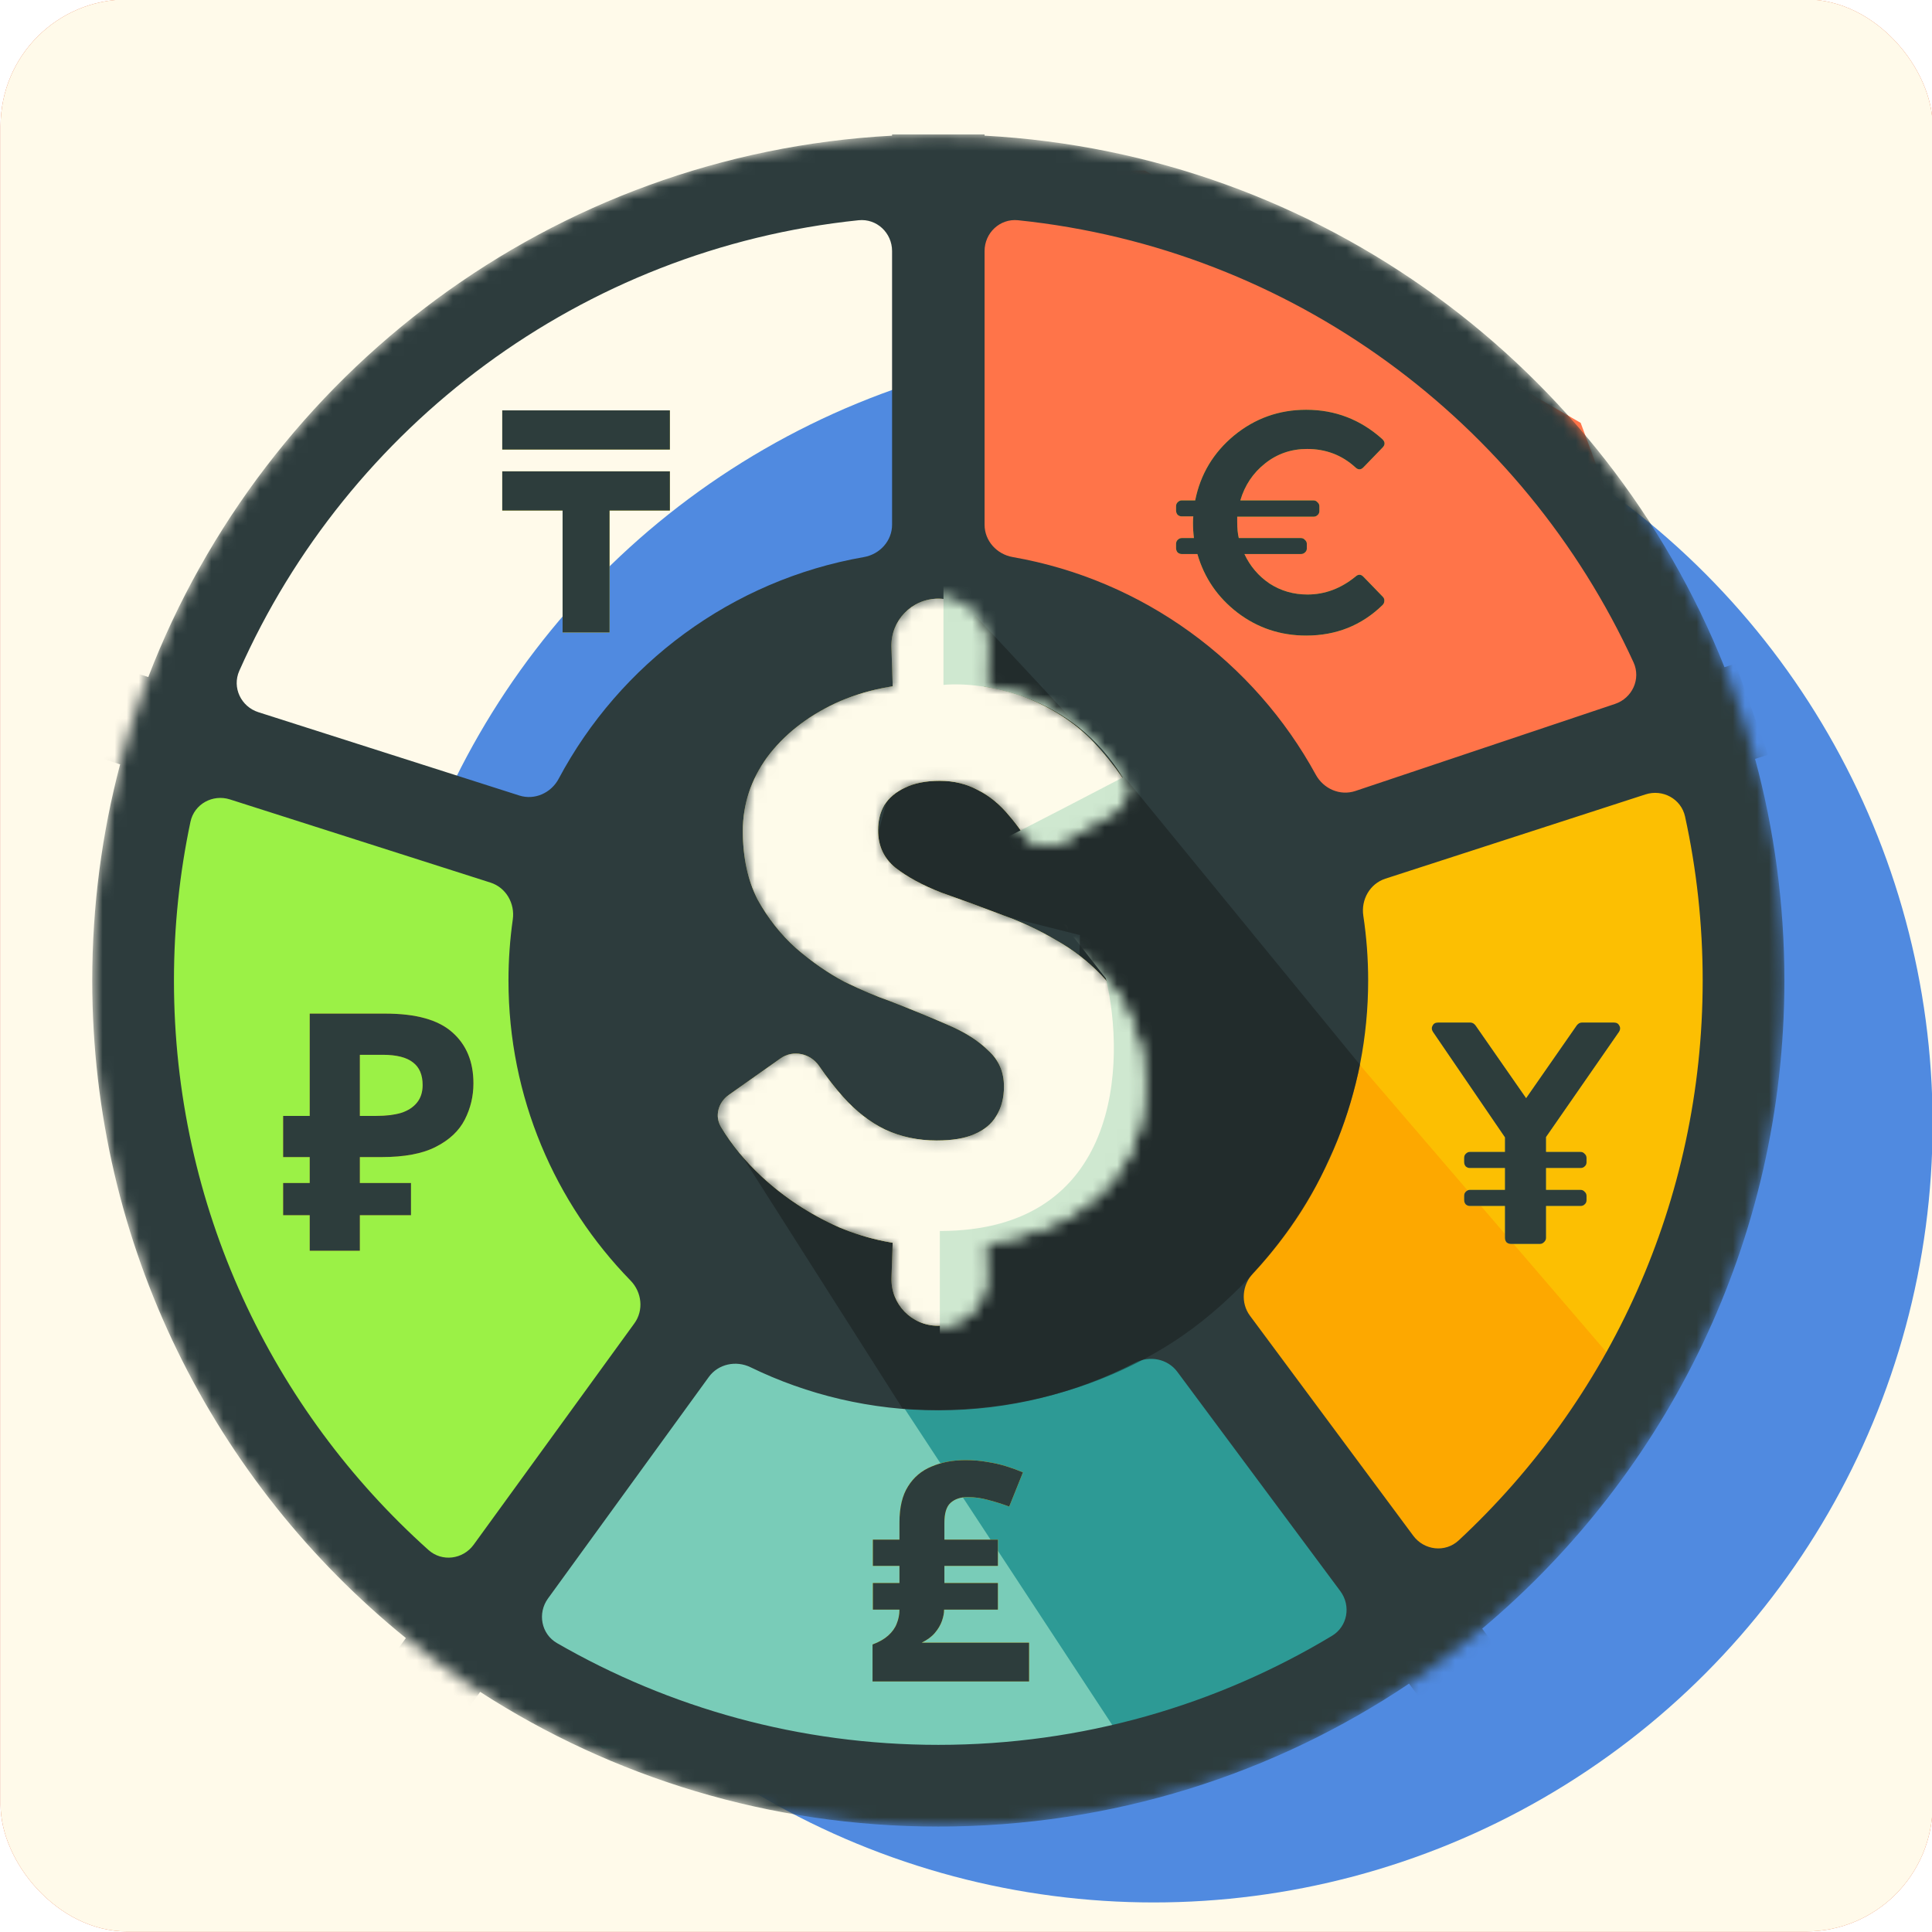 <svg width="160" height="160" viewBox="0 0 160 160" fill="none" xmlns="http://www.w3.org/2000/svg">
  <g clip-path="url(#clip0_41_2635)">
    <rect x="0.05" y="-0.046" width="160" height="160" rx="10.477" fill="#E06431" />
    <rect x="0.05" y="-0.046" width="160" height="160" rx="10.477" fill="#FFFAEA" />
    <g filter="url(#filter0_d_41_2635)">
      <circle cx="78.086" cy="79.081" r="64.502" fill="#508AE0" />
    </g>
    <path d="M105.699 116.507L104.39 144.801L49.905 144.801L31.552 128.421L53.086 109.112L105.699 116.507Z"
      fill="#79CCB8" />
    <path
      d="M110.777 70.941L137.626 62.756L144.611 68.759L139.628 104.087L125.654 124.331L103.821 105.362L110.777 70.941Z"
      fill="#FCBF02" />
    <path d="M106.412 120.491L96.589 105.648L107.176 81.855L136.316 115.798L117.435 134.898L106.412 120.491Z"
      fill="#FDA800" />
    <path
      d="M56.529 111.885L37.875 133.199L21.336 113.939L11.023 84.584L13.206 62.538L44.202 69.741L48.568 89.495L56.529 111.885Z"
      fill="#9BF146" />
    <path
      d="M99.071 56.064L89.495 53.063L77.271 45.512L76.507 14.128L94.816 14.128L130.904 35.02L140.9 61.992L111.323 67.449L99.071 56.064Z"
      fill="#FF7449" />
    <path d="M94.625 146.685L73.561 114.598L98.445 104.993L118.745 132.169L118.199 134.789L94.625 146.685Z"
      fill="#2D9A95" />
    <mask id="mask0_41_2635" style="mask-type:alpha" maskUnits="userSpaceOnUse" x="7" y="11" width="141" height="141">
      <circle cx="77.708" cy="81.201" r="70.068" fill="#D9D9D9" />
    </mask>
    <g mask="url(#mask0_41_2635)">
      <path fill-rule="evenodd" clip-rule="evenodd"
        d="M81.538 11.132V11.235C109.41 12.737 132.953 30.527 142.816 55.256L143.721 54.953L146.424 62.501L145.348 62.849C146.931 68.698 147.776 74.851 147.776 81.201C147.776 102.747 138.05 122.022 122.75 134.876L128.066 142.038L121.303 145.636L116.692 139.431C105.547 146.907 92.136 151.269 77.708 151.269C63.725 151.269 50.7 147.173 39.764 140.116L33.711 148.454L28.14 143.197L33.613 135.658C17.768 122.811 7.639 103.189 7.639 81.201C7.639 75.014 8.441 69.014 9.947 63.3L6.738 62.275L9.984 55.337L12.281 56.07C21.948 30.919 45.7 12.753 73.878 11.235V11.132H81.538ZM73.878 20.793C73.878 19.285 72.605 18.084 71.105 18.239C48.133 20.62 28.809 35.286 19.817 55.555C19.203 56.937 19.96 58.522 21.401 58.982L43.011 65.882C44.279 66.286 45.64 65.67 46.266 64.495C51.327 54.989 60.573 48.049 71.547 46.134C72.865 45.904 73.878 44.791 73.878 43.453V20.793ZM19.046 66.205C17.612 65.747 16.083 66.588 15.772 68.061C14.877 72.3 14.406 76.695 14.406 81.201C14.406 99.938 22.548 116.775 35.486 128.365C36.609 129.371 38.342 129.145 39.228 127.925L52.536 109.595C53.324 108.51 53.157 107.011 52.22 106.051C45.965 99.636 42.11 90.868 42.11 81.201C42.11 79.484 42.232 77.796 42.467 76.145C42.656 74.814 41.903 73.503 40.623 73.094L19.046 66.205ZM45.383 132.378C44.496 133.599 44.82 135.32 46.127 136.074C55.422 141.435 66.207 144.502 77.708 144.502C89.635 144.502 100.791 141.204 110.315 135.469C111.601 134.694 111.897 132.98 111.002 131.774L97.5 113.606C96.695 112.523 95.203 112.238 94.004 112.857C89.121 115.376 83.581 116.798 77.708 116.798C72.132 116.798 66.855 115.516 62.157 113.23C60.955 112.646 59.486 112.953 58.701 114.034L45.383 132.378ZM117.04 127.183C117.943 128.399 119.691 128.602 120.8 127.57C133.232 116.012 141.009 99.514 141.009 81.201C141.009 76.541 140.506 71.999 139.55 67.626C139.229 66.158 137.699 65.327 136.27 65.79L114.733 72.767C113.449 73.183 112.702 74.504 112.904 75.838C113.168 77.587 113.305 79.378 113.305 81.201C113.305 90.568 109.687 99.09 103.772 105.446C102.868 106.417 102.728 107.9 103.519 108.966L117.04 127.183ZM133.745 58.298C135.177 57.818 135.912 56.226 135.282 54.853C126.158 34.948 107.016 20.592 84.31 18.239C82.81 18.084 81.538 19.285 81.538 20.793V43.453C81.538 44.791 82.55 45.904 83.869 46.134C94.712 48.026 103.869 54.825 108.968 64.157C109.608 65.329 110.981 65.93 112.247 65.506L133.745 58.298Z"
        fill="#2D3C3D" />
    </g>
    <path opacity="0.5" fill-rule="evenodd" clip-rule="evenodd"
      d="M74.761 116.671C86.33 117.435 94.516 113.179 98.772 110.014C103.029 106.849 107.722 101.61 110.014 96.044C111.76 92.551 112.633 88.186 112.633 88.186L92.442 63.52L80.764 50.969L75.139 60.09L71.647 72.969L89.437 77.444L89 93.487L75.139 99.163L61.228 95.389L74.761 116.671Z"
      fill="#181D1D" />
    <mask id="mask1_41_2635" style="mask-type:alpha" maskUnits="userSpaceOnUse" x="59" y="49" width="36" height="61">
      <path
        d="M73.897 53.59C73.824 51.396 75.583 49.578 77.778 49.578C79.974 49.578 81.733 51.396 81.66 53.59L81.404 61.298H74.152L73.897 53.59ZM74.152 98.529H81.34L81.591 105.816C81.666 107.991 79.923 109.795 77.746 109.795C75.569 109.795 73.826 107.991 73.901 105.816L74.152 98.529ZM87.85 69.744C86.772 70.363 85.409 69.947 84.704 68.922C84.377 68.445 84.032 67.997 83.671 67.579C82.894 66.629 82.03 65.916 81.081 65.442C80.131 64.924 79.073 64.665 77.908 64.665C76.742 64.665 75.771 64.859 74.994 65.248C74.26 65.593 73.699 66.068 73.311 66.672C72.965 67.276 72.793 67.967 72.793 68.744C72.793 70.039 73.267 71.075 74.217 71.852C75.21 72.629 76.483 73.32 78.037 73.924C79.634 74.485 81.34 75.111 83.153 75.802C84.707 76.363 86.174 77.053 87.555 77.874C88.937 78.651 90.167 79.6 91.246 80.723C92.325 81.845 93.167 83.162 93.772 84.672C94.419 86.14 94.743 87.867 94.743 89.852C94.743 92.658 94.031 95.076 92.606 97.104C91.181 99.09 89.174 100.601 86.584 101.637C83.994 102.673 80.908 103.191 77.325 103.191C74.606 103.191 72.016 102.673 69.555 101.637C67.138 100.558 65.001 99.155 63.145 97.428C61.778 96.156 60.657 94.791 59.781 93.332C59.241 92.431 59.558 91.291 60.417 90.685L64.714 87.652C65.753 86.918 67.19 87.231 67.909 88.281C68.565 89.241 69.222 90.088 69.879 90.824C70.958 92.032 72.123 92.939 73.375 93.543C74.67 94.147 76.095 94.45 77.649 94.45C78.944 94.45 79.98 94.277 80.757 93.932C81.577 93.586 82.181 93.09 82.57 92.442C83.001 91.752 83.217 90.932 83.217 89.982C83.217 88.773 82.786 87.78 81.922 87.003C81.102 86.183 79.98 85.471 78.555 84.867C77.174 84.262 75.598 83.615 73.829 82.924C72.706 82.536 71.433 81.996 70.008 81.305C68.627 80.572 67.289 79.644 65.994 78.521C64.742 77.399 63.684 76.061 62.821 74.507C62.001 72.909 61.591 71.01 61.591 68.809C61.591 66.607 62.26 64.578 63.598 62.722C64.979 60.866 66.857 59.377 69.231 58.255C71.649 57.132 74.433 56.571 77.584 56.571C80.735 56.571 83.347 57.024 85.419 57.931C87.534 58.837 89.282 60.024 90.663 61.492C91.522 62.405 92.29 63.351 92.965 64.33C93.641 65.311 93.267 66.63 92.234 67.224L87.85 69.744Z"
        fill="#FBE62B" />
      <path
        d="M73.897 53.59C73.824 51.396 75.583 49.578 77.778 49.578C79.974 49.578 81.733 51.396 81.66 53.59L81.404 61.298H74.152L73.897 53.59ZM74.152 98.529H81.34L81.591 105.816C81.666 107.991 79.923 109.795 77.746 109.795C75.569 109.795 73.826 107.991 73.901 105.816L74.152 98.529ZM87.85 69.744C86.772 70.363 85.409 69.947 84.704 68.922C84.377 68.445 84.032 67.997 83.671 67.579C82.894 66.629 82.03 65.916 81.081 65.442C80.131 64.924 79.073 64.665 77.908 64.665C76.742 64.665 75.771 64.859 74.994 65.248C74.26 65.593 73.699 66.068 73.311 66.672C72.965 67.276 72.793 67.967 72.793 68.744C72.793 70.039 73.267 71.075 74.217 71.852C75.21 72.629 76.483 73.32 78.037 73.924C79.634 74.485 81.34 75.111 83.153 75.802C84.707 76.363 86.174 77.053 87.555 77.874C88.937 78.651 90.167 79.6 91.246 80.723C92.325 81.845 93.167 83.162 93.772 84.672C94.419 86.14 94.743 87.867 94.743 89.852C94.743 92.658 94.031 95.076 92.606 97.104C91.181 99.09 89.174 100.601 86.584 101.637C83.994 102.673 80.908 103.191 77.325 103.191C74.606 103.191 72.016 102.673 69.555 101.637C67.138 100.558 65.001 99.155 63.145 97.428C61.778 96.156 60.657 94.791 59.781 93.332C59.241 92.431 59.558 91.291 60.417 90.685L64.714 87.652C65.753 86.918 67.19 87.231 67.909 88.281C68.565 89.241 69.222 90.088 69.879 90.824C70.958 92.032 72.123 92.939 73.375 93.543C74.67 94.147 76.095 94.45 77.649 94.45C78.944 94.45 79.98 94.277 80.757 93.932C81.577 93.586 82.181 93.09 82.57 92.442C83.001 91.752 83.217 90.932 83.217 89.982C83.217 88.773 82.786 87.78 81.922 87.003C81.102 86.183 79.98 85.471 78.555 84.867C77.174 84.262 75.598 83.615 73.829 82.924C72.706 82.536 71.433 81.996 70.008 81.305C68.627 80.572 67.289 79.644 65.994 78.521C64.742 77.399 63.684 76.061 62.821 74.507C62.001 72.909 61.591 71.01 61.591 68.809C61.591 66.607 62.26 64.578 63.598 62.722C64.979 60.866 66.857 59.377 69.231 58.255C71.649 57.132 74.433 56.571 77.584 56.571C80.735 56.571 83.347 57.024 85.419 57.931C87.534 58.837 89.282 60.024 90.663 61.492C91.522 62.405 92.29 63.351 92.965 64.33C93.641 65.311 93.267 66.63 92.234 67.224L87.85 69.744Z"
        fill="#FEFBEA" />
    </mask>
    <g mask="url(#mask1_41_2635)">
      <path
        d="M73.823 53.59C73.75 51.396 75.509 49.578 77.704 49.578C79.9 49.578 81.659 51.396 81.586 53.59L81.331 61.298H74.079L73.823 53.59ZM74.079 98.529H81.266L81.517 105.816C81.592 107.991 79.849 109.795 77.672 109.795C75.495 109.795 73.752 107.991 73.827 105.816L74.079 98.529ZM87.776 69.744C86.698 70.363 85.335 69.947 84.631 68.922C84.303 68.445 83.958 67.997 83.597 67.579C82.82 66.629 81.956 65.916 81.007 65.442C80.057 64.924 78.999 64.665 77.834 64.665C76.668 64.665 75.697 64.859 74.92 65.248C74.186 65.593 73.625 66.068 73.237 66.672C72.891 67.276 72.719 67.967 72.719 68.744C72.719 70.039 73.194 71.075 74.143 71.852C75.136 72.629 76.409 73.32 77.963 73.924C79.561 74.485 81.266 75.111 83.079 75.802C84.633 76.363 86.1 77.053 87.482 77.874C88.863 78.651 90.093 79.6 91.172 80.723C92.252 81.845 93.093 83.162 93.698 84.672C94.345 86.14 94.669 87.867 94.669 89.852C94.669 92.658 93.957 95.076 92.532 97.104C91.108 99.09 89.1 100.601 86.51 101.637C83.921 102.673 80.834 103.191 77.251 103.191C74.532 103.191 71.942 102.673 69.481 101.637C67.064 100.558 64.927 99.155 63.071 97.428C61.704 96.156 60.583 94.791 59.708 93.332C59.167 92.431 59.484 91.291 60.343 90.685L64.64 87.652C65.679 86.918 67.116 87.231 67.835 88.281C68.492 89.241 69.148 90.088 69.805 90.824C70.884 92.032 72.05 92.939 73.302 93.543C74.597 94.147 76.021 94.45 77.575 94.45C78.87 94.45 79.906 94.277 80.683 93.932C81.503 93.586 82.108 93.09 82.496 92.442C82.928 91.752 83.144 90.932 83.144 89.982C83.144 88.773 82.712 87.78 81.849 87.003C81.028 86.183 79.906 85.471 78.481 84.867C77.1 84.262 75.525 83.615 73.755 82.924C72.632 82.536 71.359 81.996 69.934 81.305C68.553 80.572 67.215 79.644 65.92 78.521C64.668 77.399 63.611 76.061 62.747 74.507C61.927 72.909 61.517 71.01 61.517 68.809C61.517 66.607 62.186 64.578 63.524 62.722C64.906 60.866 66.783 59.377 69.157 58.255C71.575 57.132 74.359 56.571 77.51 56.571C80.661 56.571 83.273 57.024 85.345 57.931C87.46 58.837 89.208 60.024 90.59 61.492C91.449 62.405 92.216 63.351 92.891 64.33C93.568 65.311 93.193 66.63 92.161 67.224L87.776 69.744Z"
        fill="#FBE62B" />
      <path
        d="M73.823 53.59C73.75 51.396 75.509 49.578 77.704 49.578C79.9 49.578 81.659 51.396 81.586 53.59L81.331 61.298H74.079L73.823 53.59ZM74.079 98.529H81.266L81.517 105.816C81.592 107.991 79.849 109.795 77.672 109.795C75.495 109.795 73.752 107.991 73.827 105.816L74.079 98.529ZM87.776 69.744C86.698 70.363 85.335 69.947 84.631 68.922C84.303 68.445 83.958 67.997 83.597 67.579C82.82 66.629 81.956 65.916 81.007 65.442C80.057 64.924 78.999 64.665 77.834 64.665C76.668 64.665 75.697 64.859 74.92 65.248C74.186 65.593 73.625 66.068 73.237 66.672C72.891 67.276 72.719 67.967 72.719 68.744C72.719 70.039 73.194 71.075 74.143 71.852C75.136 72.629 76.409 73.32 77.963 73.924C79.561 74.485 81.266 75.111 83.079 75.802C84.633 76.363 86.1 77.053 87.482 77.874C88.863 78.651 90.093 79.6 91.172 80.723C92.252 81.845 93.093 83.162 93.698 84.672C94.345 86.14 94.669 87.867 94.669 89.852C94.669 92.658 93.957 95.076 92.532 97.104C91.108 99.09 89.1 100.601 86.51 101.637C83.921 102.673 80.834 103.191 77.251 103.191C74.532 103.191 71.942 102.673 69.481 101.637C67.064 100.558 64.927 99.155 63.071 97.428C61.704 96.156 60.583 94.791 59.708 93.332C59.167 92.431 59.484 91.291 60.343 90.685L64.64 87.652C65.679 86.918 67.116 87.231 67.835 88.281C68.492 89.241 69.148 90.088 69.805 90.824C70.884 92.032 72.05 92.939 73.302 93.543C74.597 94.147 76.021 94.45 77.575 94.45C78.87 94.45 79.906 94.277 80.683 93.932C81.503 93.586 82.108 93.09 82.496 92.442C82.928 91.752 83.144 90.932 83.144 89.982C83.144 88.773 82.712 87.78 81.849 87.003C81.028 86.183 79.906 85.471 78.481 84.867C77.1 84.262 75.525 83.615 73.755 82.924C72.632 82.536 71.359 81.996 69.934 81.305C68.553 80.572 67.215 79.644 65.92 78.521C64.668 77.399 63.611 76.061 62.747 74.507C61.927 72.909 61.517 71.01 61.517 68.809C61.517 66.607 62.186 64.578 63.524 62.722C64.906 60.866 66.783 59.377 69.157 58.255C71.575 57.132 74.359 56.571 77.51 56.571C80.661 56.571 83.273 57.024 85.345 57.931C87.46 58.837 89.208 60.024 90.59 61.492C91.449 62.405 92.216 63.351 92.891 64.33C93.568 65.311 93.193 66.63 92.161 67.224L87.776 69.744Z"
        fill="#FEFBEA" />
      <g filter="url(#filter1_f_41_2635)">
        <path
          d="M78.134 56.72V47.755L88.594 51.142C91.118 54.595 96.165 61.621 96.165 62.1C96.165 62.578 96.762 70.202 97.061 73.954L101.544 88.896L89.889 108.321L77.835 111.409V101.946C92.818 101.946 93.243 87.999 91.582 81.026L82.717 69.67C83.082 69.504 85.645 68.216 92.977 64.391C88.833 57.537 81.355 56.422 78.134 56.72Z"
          fill="#CFE8D0" />
      </g>
    </g>
    <path
      d="M121.725 99.875C121.602 99.875 121.489 99.831 121.384 99.744C121.297 99.639 121.253 99.517 121.253 99.377V99.036C121.253 98.897 121.297 98.783 121.384 98.696C121.489 98.591 121.602 98.539 121.725 98.539H124.632V96.731H121.725C121.602 96.731 121.489 96.688 121.384 96.6C121.297 96.496 121.253 96.373 121.253 96.234V95.893C121.253 95.753 121.297 95.64 121.384 95.553C121.489 95.448 121.602 95.395 121.725 95.395H124.632V94.191L118.66 85.442C118.555 85.267 118.546 85.101 118.634 84.944C118.721 84.769 118.87 84.682 119.079 84.682H121.777C121.934 84.682 122.074 84.761 122.196 84.918L126.387 90.942L130.578 84.918C130.7 84.761 130.84 84.682 130.997 84.682H133.669C133.879 84.682 134.027 84.769 134.114 84.944C134.202 85.101 134.193 85.267 134.088 85.442L128.037 94.164V95.395H130.892C131.032 95.395 131.146 95.448 131.233 95.553C131.338 95.64 131.39 95.753 131.39 95.893V96.26C131.39 96.4 131.338 96.513 131.233 96.6C131.146 96.688 131.032 96.731 130.892 96.731H128.037V98.539H130.892C131.032 98.539 131.146 98.591 131.233 98.696C131.338 98.783 131.39 98.897 131.39 99.036V99.403C131.39 99.543 131.338 99.656 131.233 99.744C131.146 99.831 131.032 99.875 130.892 99.875H128.037V102.52C128.037 102.642 127.985 102.756 127.88 102.861C127.775 102.965 127.662 103.018 127.54 103.018H125.13C124.99 103.018 124.868 102.974 124.763 102.887C124.676 102.782 124.632 102.66 124.632 102.52V99.875H121.725Z"
      fill="#FBE62B" />
    <path
      d="M121.725 99.875C121.602 99.875 121.489 99.831 121.384 99.744C121.297 99.639 121.253 99.517 121.253 99.377V99.036C121.253 98.897 121.297 98.783 121.384 98.696C121.489 98.591 121.602 98.539 121.725 98.539H124.632V96.731H121.725C121.602 96.731 121.489 96.688 121.384 96.6C121.297 96.496 121.253 96.373 121.253 96.234V95.893C121.253 95.753 121.297 95.64 121.384 95.553C121.489 95.448 121.602 95.395 121.725 95.395H124.632V94.191L118.66 85.442C118.555 85.267 118.546 85.101 118.634 84.944C118.721 84.769 118.87 84.682 119.079 84.682H121.777C121.934 84.682 122.074 84.761 122.196 84.918L126.387 90.942L130.578 84.918C130.7 84.761 130.84 84.682 130.997 84.682H133.669C133.879 84.682 134.027 84.769 134.114 84.944C134.202 85.101 134.193 85.267 134.088 85.442L128.037 94.164V95.395H130.892C131.032 95.395 131.146 95.448 131.233 95.553C131.338 95.64 131.39 95.753 131.39 95.893V96.26C131.39 96.4 131.338 96.513 131.233 96.6C131.146 96.688 131.032 96.731 130.892 96.731H128.037V98.539H130.892C131.032 98.539 131.146 98.591 131.233 98.696C131.338 98.783 131.39 98.897 131.39 99.036V99.403C131.39 99.543 131.338 99.656 131.233 99.744C131.146 99.831 131.032 99.875 130.892 99.875H128.037V102.52C128.037 102.642 127.985 102.756 127.88 102.861C127.775 102.965 127.662 103.018 127.54 103.018H125.13C124.99 103.018 124.868 102.974 124.763 102.887C124.676 102.782 124.632 102.66 124.632 102.52V99.875H121.725Z"
      fill="#2D3D3C" />
    <path
      d="M97.863 45.883C97.742 45.883 97.629 45.839 97.525 45.753C97.439 45.649 97.395 45.528 97.395 45.389V45.051C97.395 44.913 97.439 44.8 97.525 44.714C97.629 44.61 97.742 44.558 97.863 44.558H98.876C98.824 44.142 98.798 43.727 98.798 43.311C98.798 43.069 98.807 42.887 98.824 42.766H97.863C97.742 42.766 97.629 42.722 97.525 42.636C97.439 42.532 97.395 42.411 97.395 42.272V41.934C97.395 41.796 97.439 41.683 97.525 41.597C97.629 41.493 97.742 41.441 97.863 41.441H98.98C99.413 39.276 100.487 37.484 102.201 36.064C103.933 34.644 105.924 33.934 108.175 33.934C110.565 33.934 112.66 34.739 114.461 36.35C114.721 36.592 114.73 36.835 114.487 37.077L112.929 38.688C112.704 38.93 112.47 38.93 112.227 38.688C111.119 37.683 109.794 37.181 108.253 37.181C106.937 37.181 105.777 37.579 104.773 38.376C103.768 39.172 103.084 40.194 102.72 41.441H108.773C108.911 41.441 109.024 41.493 109.11 41.597C109.214 41.683 109.266 41.796 109.266 41.934V42.324C109.266 42.463 109.214 42.575 109.11 42.662C109.024 42.748 108.911 42.792 108.773 42.792H102.461V43.233C102.461 43.753 102.504 44.194 102.591 44.558H107.734C107.872 44.558 107.985 44.61 108.071 44.714C108.175 44.8 108.227 44.913 108.227 45.051V45.415C108.227 45.554 108.175 45.666 108.071 45.753C107.985 45.839 107.872 45.883 107.734 45.883H103.058C103.526 46.887 104.218 47.701 105.136 48.324C106.071 48.931 107.119 49.234 108.279 49.234C109.717 49.234 111.041 48.74 112.253 47.753C112.479 47.545 112.695 47.545 112.903 47.753L114.513 49.415C114.617 49.519 114.661 49.641 114.643 49.779C114.643 49.9 114.591 50.013 114.487 50.117C112.756 51.797 110.652 52.636 108.175 52.636C106.045 52.636 104.149 52.004 102.487 50.74C100.842 49.476 99.733 47.857 99.162 45.883H97.863Z"
      fill="#FBE62B" />
    <path
      d="M97.863 45.883C97.742 45.883 97.629 45.839 97.525 45.753C97.439 45.649 97.395 45.528 97.395 45.389V45.051C97.395 44.913 97.439 44.8 97.525 44.714C97.629 44.61 97.742 44.558 97.863 44.558H98.876C98.824 44.142 98.798 43.727 98.798 43.311C98.798 43.069 98.807 42.887 98.824 42.766H97.863C97.742 42.766 97.629 42.722 97.525 42.636C97.439 42.532 97.395 42.411 97.395 42.272V41.934C97.395 41.796 97.439 41.683 97.525 41.597C97.629 41.493 97.742 41.441 97.863 41.441H98.98C99.413 39.276 100.487 37.484 102.201 36.064C103.933 34.644 105.924 33.934 108.175 33.934C110.565 33.934 112.66 34.739 114.461 36.35C114.721 36.592 114.73 36.835 114.487 37.077L112.929 38.688C112.704 38.93 112.47 38.93 112.227 38.688C111.119 37.683 109.794 37.181 108.253 37.181C106.937 37.181 105.777 37.579 104.773 38.376C103.768 39.172 103.084 40.194 102.72 41.441H108.773C108.911 41.441 109.024 41.493 109.11 41.597C109.214 41.683 109.266 41.796 109.266 41.934V42.324C109.266 42.463 109.214 42.575 109.11 42.662C109.024 42.748 108.911 42.792 108.773 42.792H102.461V43.233C102.461 43.753 102.504 44.194 102.591 44.558H107.734C107.872 44.558 107.985 44.61 108.071 44.714C108.175 44.8 108.227 44.913 108.227 45.051V45.415C108.227 45.554 108.175 45.666 108.071 45.753C107.985 45.839 107.872 45.883 107.734 45.883H103.058C103.526 46.887 104.218 47.701 105.136 48.324C106.071 48.931 107.119 49.234 108.279 49.234C109.717 49.234 111.041 48.74 112.253 47.753C112.479 47.545 112.695 47.545 112.903 47.753L114.513 49.415C114.617 49.519 114.661 49.641 114.643 49.779C114.643 49.9 114.591 50.013 114.487 50.117C112.756 51.797 110.652 52.636 108.175 52.636C106.045 52.636 104.149 52.004 102.487 50.74C100.842 49.476 99.733 47.857 99.162 45.883H97.863Z"
      fill="#2D3D3C" />
    <path
      d="M79.958 120.92C80.599 120.92 81.199 120.971 81.756 121.072C82.313 121.157 82.836 121.275 83.326 121.427C83.815 121.579 84.279 121.747 84.718 121.933L83.579 124.769C82.937 124.533 82.347 124.347 81.806 124.212C81.266 124.06 80.709 123.984 80.135 123.984C79.544 123.984 79.072 124.144 78.717 124.465C78.38 124.769 78.211 125.318 78.211 126.111V127.504H82.642V129.681H78.211V131.099H82.642V133.302H78.186C78.186 133.589 78.126 133.901 78.008 134.239C77.89 134.577 77.696 134.906 77.426 135.226C77.173 135.53 76.81 135.8 76.337 136.037H85.225V139.252H72.26V136.189C72.801 135.986 73.231 135.741 73.552 135.454C73.889 135.151 74.126 134.821 74.261 134.467C74.413 134.095 74.489 133.707 74.489 133.302H72.286V131.099H74.489V129.681H72.286V127.504H74.489V126.086C74.489 124.837 74.725 123.841 75.198 123.098C75.67 122.338 76.32 121.79 77.147 121.452C77.975 121.098 78.911 120.92 79.958 120.92Z"
      fill="#FBE62B" />
    <path
      d="M79.958 120.92C80.599 120.92 81.199 120.971 81.756 121.072C82.313 121.157 82.836 121.275 83.326 121.427C83.815 121.579 84.279 121.747 84.718 121.933L83.579 124.769C82.937 124.533 82.347 124.347 81.806 124.212C81.266 124.06 80.709 123.984 80.135 123.984C79.544 123.984 79.072 124.144 78.717 124.465C78.38 124.769 78.211 125.318 78.211 126.111V127.504H82.642V129.681H78.211V131.099H82.642V133.302H78.186C78.186 133.589 78.126 133.901 78.008 134.239C77.89 134.577 77.696 134.906 77.426 135.226C77.173 135.53 76.81 135.8 76.337 136.037H85.225V139.252H72.26V136.189C72.801 135.986 73.231 135.741 73.552 135.454C73.889 135.151 74.126 134.821 74.261 134.467C74.413 134.095 74.489 133.707 74.489 133.302H72.286V131.099H74.489V129.681H72.286V127.504H74.489V126.086C74.489 124.837 74.725 123.841 75.198 123.098C75.67 122.338 76.32 121.79 77.147 121.452C77.975 121.098 78.911 120.92 79.958 120.92Z"
      fill="#2D3D3C" />
    <g filter="url(#filter2_i_41_2635)">
      <path
        d="M26.086 104.018V84.38H32.356C34.887 84.38 36.729 84.894 37.885 85.921C39.058 86.947 39.645 88.359 39.645 90.156C39.645 91.22 39.406 92.219 38.93 93.154C38.453 94.089 37.655 94.841 36.537 95.409C35.437 95.978 33.933 96.262 32.026 96.262H30.239V104.018H26.086ZM23.885 101.075V98.407H34.474V101.075H23.885ZM23.885 96.262V92.851H31.944V96.262H23.885ZM31.614 92.851C32.402 92.851 33.081 92.769 33.649 92.604C34.218 92.421 34.657 92.136 34.969 91.751C35.281 91.366 35.437 90.88 35.437 90.294C35.437 89.45 35.171 88.827 34.639 88.423C34.107 88.002 33.273 87.791 32.136 87.791H30.239V92.851H31.614Z"
        fill="#FBE62B" />
      <path
        d="M26.086 104.018V84.38H32.356C34.887 84.38 36.729 84.894 37.885 85.921C39.058 86.947 39.645 88.359 39.645 90.156C39.645 91.22 39.406 92.219 38.93 93.154C38.453 94.089 37.655 94.841 36.537 95.409C35.437 95.978 33.933 96.262 32.026 96.262H30.239V104.018H26.086ZM23.885 101.075V98.407H34.474V101.075H23.885ZM23.885 96.262V92.851H31.944V96.262H23.885ZM31.614 92.851C32.402 92.851 33.081 92.769 33.649 92.604C34.218 92.421 34.657 92.136 34.969 91.751C35.281 91.366 35.437 90.88 35.437 90.294C35.437 89.45 35.171 88.827 34.639 88.423C34.107 88.002 33.273 87.791 32.136 87.791H30.239V92.851H31.614Z"
        fill="#2D3D3C" />
    </g>
    <path
      d="M50.48 52.377H46.591V42.28H41.594V39.034H55.477V42.28H50.48V52.377ZM41.594 33.986H55.477V37.231H41.594V33.986Z"
      fill="#FBE62B" />
    <path
      d="M50.48 52.377H46.591V42.28H41.594V39.034H55.477V42.28H50.48V52.377ZM41.594 33.986H55.477V37.231H41.594V33.986Z"
      fill="#2D3D3C" />
  </g>
  <defs>
    <filter id="filter0_d_41_2635" x="13.584" y="14.579" width="156.071" height="152.579" filterUnits="userSpaceOnUse"
      color-interpolation-filters="sRGB">
      <feFlood flood-opacity="0" result="BackgroundImageFix" />
      <feColorMatrix in="SourceAlpha" type="matrix" values="0 0 0 0 0 0 0 0 0 0 0 0 0 0 0 0 0 0 127 0"
        result="hardAlpha" />
      <feOffset dx="17.462" dy="13.97" />
      <feGaussianBlur stdDeviation="4.802" />
      <feComposite in2="hardAlpha" operator="out" />
      <feColorMatrix type="matrix" values="0 0 0 0 0.828 0 0 0 0 0.907 0 0 0 0 0.828 0 0 0 1 0" />
      <feBlend mode="normal" in2="BackgroundImageFix" result="effect1_dropShadow_41_2635" />
      <feBlend mode="normal" in="SourceGraphic" in2="effect1_dropShadow_41_2635" result="shape" />
    </filter>
    <filter id="filter1_f_41_2635" x="76.526" y="46.445" width="26.328" height="66.273" filterUnits="userSpaceOnUse"
      color-interpolation-filters="sRGB">
      <feFlood flood-opacity="0" result="BackgroundImageFix" />
      <feBlend mode="normal" in="SourceGraphic" in2="BackgroundImageFix" result="shape" />
      <feGaussianBlur stdDeviation="0.655" result="effect1_foregroundBlur_41_2635" />
    </filter>
    <filter id="filter2_i_41_2635" x="23.449" y="83.944" width="16.196" height="20.074" filterUnits="userSpaceOnUse"
      color-interpolation-filters="sRGB">
      <feFlood flood-opacity="0" result="BackgroundImageFix" />
      <feBlend mode="normal" in="SourceGraphic" in2="BackgroundImageFix" result="shape" />
      <feColorMatrix in="SourceAlpha" type="matrix" values="0 0 0 0 0 0 0 0 0 0 0 0 0 0 0 0 0 0 127 0"
        result="hardAlpha" />
      <feOffset dx="-0.437" dy="-0.437" />
      <feGaussianBlur stdDeviation="0.218" />
      <feComposite in2="hardAlpha" operator="arithmetic" k2="-1" k3="1" />
      <feColorMatrix type="matrix" values="0 0 0 0 0.362 0 0 0 0 0.362 0 0 0 0 0.362 0 0 0 0.55 0" />
      <feBlend mode="normal" in2="shape" result="effect1_innerShadow_41_2635" />
    </filter>
    <clipPath id="clip0_41_2635">
      <rect width="160" height="160" fill="white" />
    </clipPath>
  </defs>
</svg>